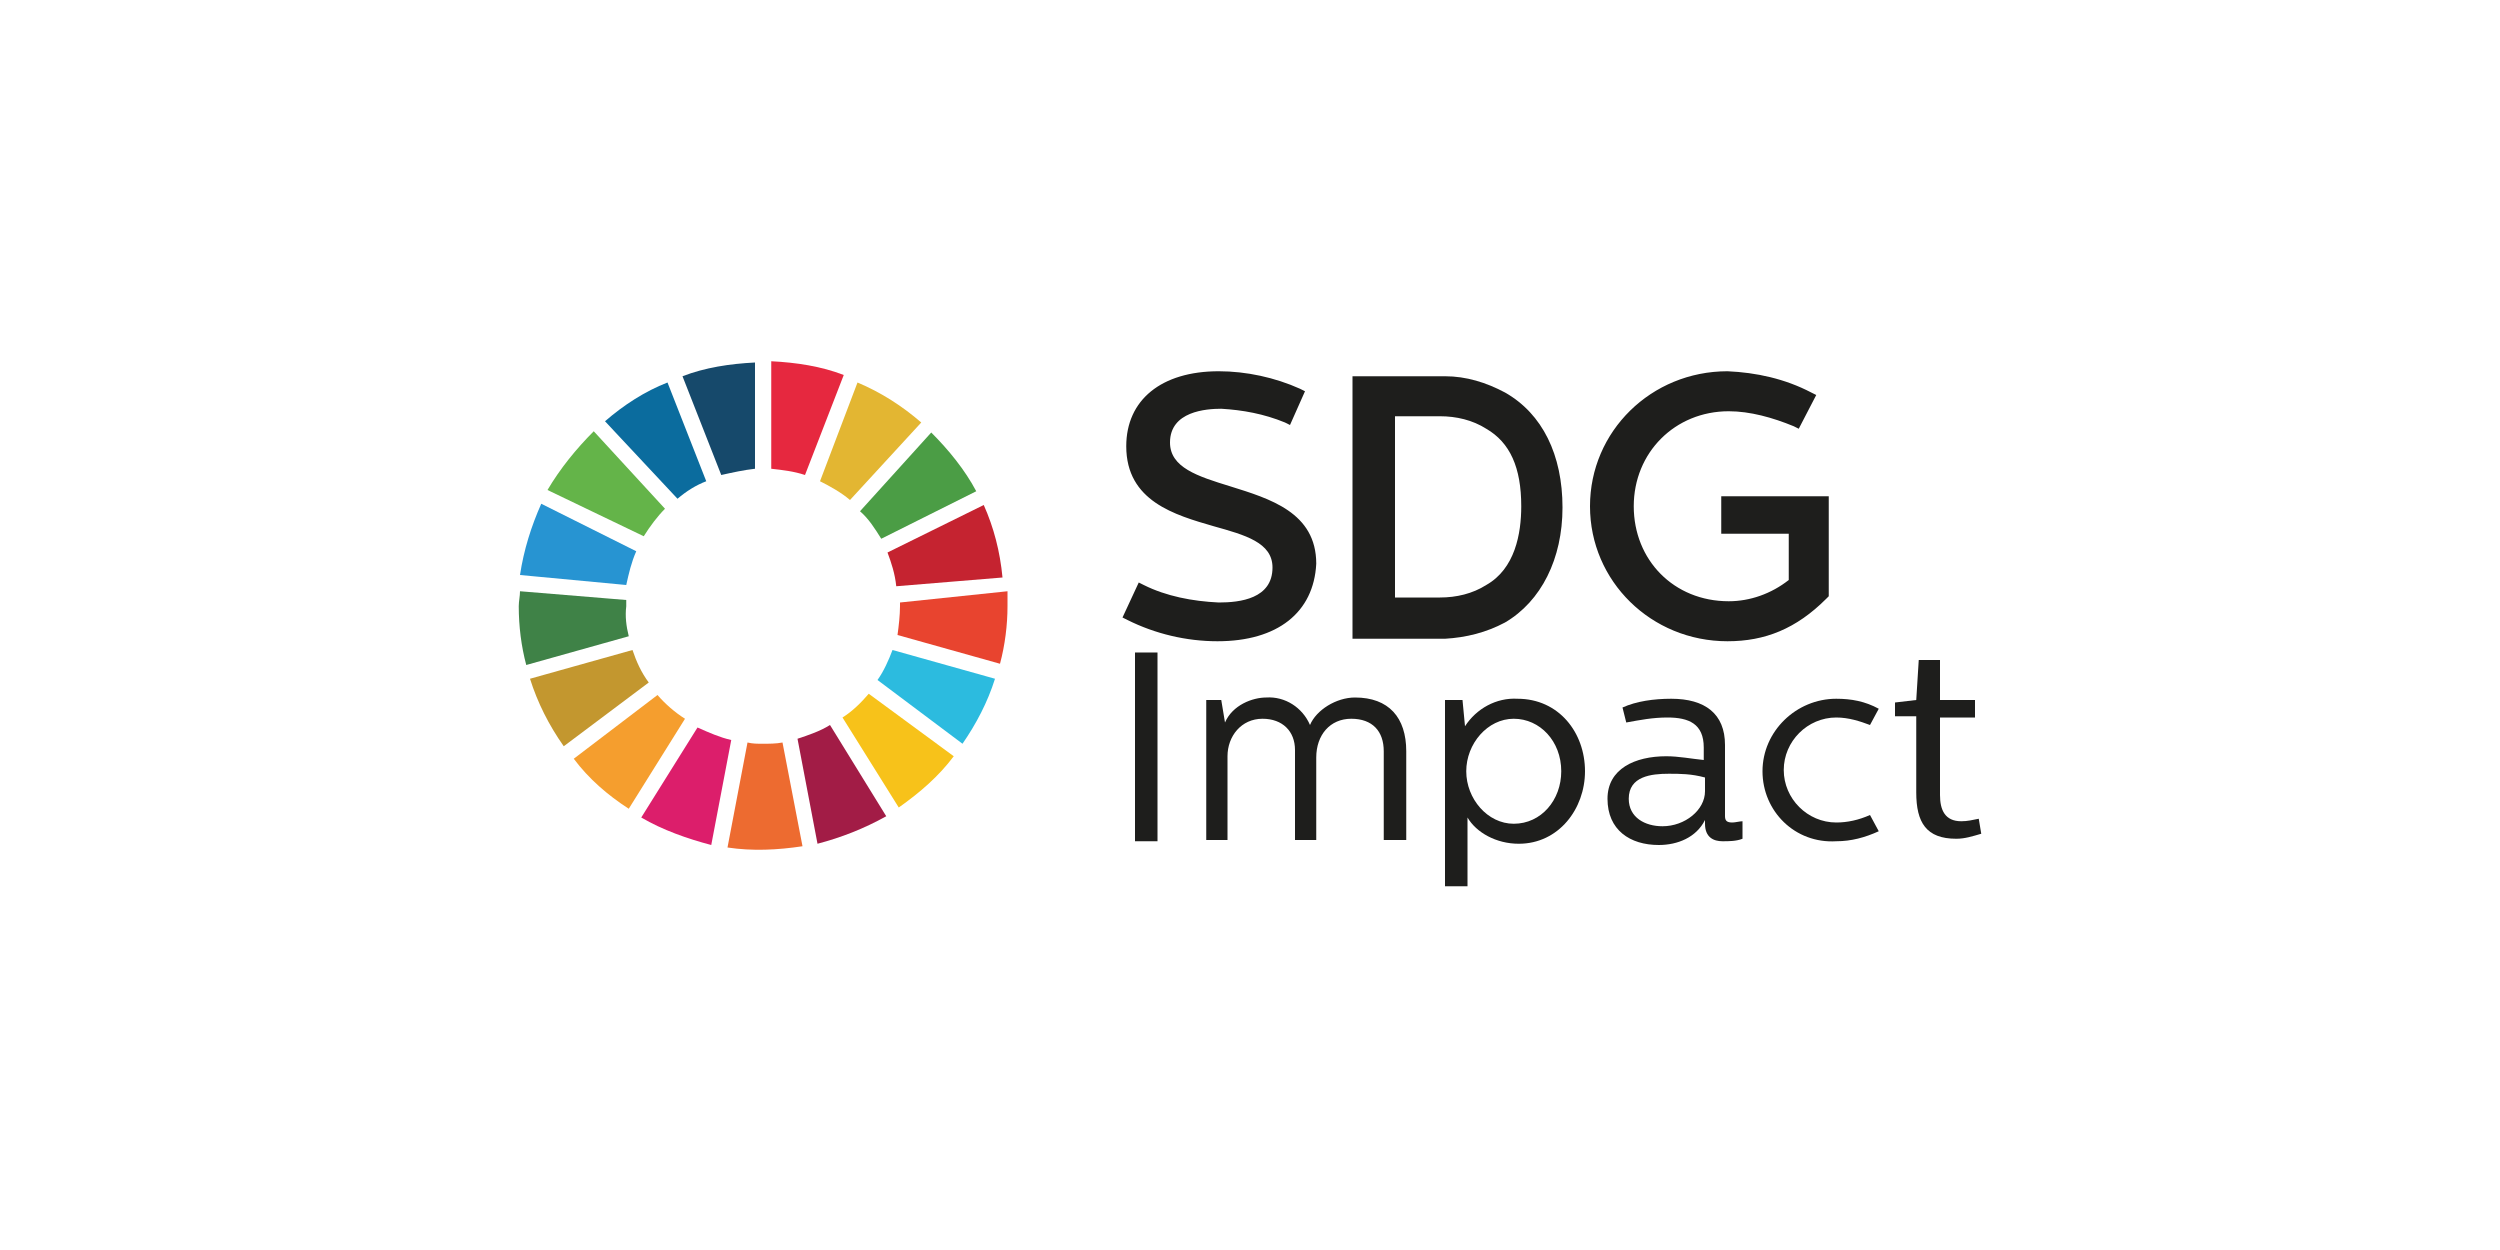 <?xml version="1.0" encoding="utf-8"?>
<!-- Generator: Adobe Illustrator 28.3.0, SVG Export Plug-In . SVG Version: 6.00 Build 0)  -->
<svg version="1.1" id="Layer_1" xmlns="http://www.w3.org/2000/svg" xmlns:xlink="http://www.w3.org/1999/xlink" x="0px" y="0px"
	 viewBox="0 0 200 100" style="enable-background:new 0 0 200 100;" xml:space="preserve">
<style type="text/css">
	.st0{fill:#64B449;}
	.st1{fill:#E3B632;}
	.st2{fill:#C52330;}
	.st3{fill:#4B9D45;}
	.st4{fill:#3F8247;}
	.st5{fill:#F7C21A;}
	.st6{fill:#E8442F;}
	.st7{fill:#F59E2E;}
	.st8{fill:#2794D2;}
	.st9{fill:#A21C46;}
	.st10{fill:#2CBBDF;}
	.st11{fill:#ED6B30;}
	.st12{fill:#E6283F;}
	.st13{fill:#DC1E6B;}
	.st14{fill:#16496B;}
	.st15{fill:#C3972F;}
	.st16{fill:#0B6C9E;}
	.st17{fill:#1E1E1C;}
</style>
<g>
	<g>
		<path class="st0" d="M51.5,42.9c0.5-0.8,1.1-1.6,1.7-2.2l-5.7-6.2c-1.4,1.4-2.7,3-3.7,4.7L51.5,42.9z"/>
		<path class="st1" d="M65.6,38.5c0.8,0.4,1.7,0.9,2.4,1.5l5.7-6.2c-1.5-1.3-3.2-2.4-5.1-3.2L65.6,38.5z"/>
		<path class="st2" d="M78.7,40.4L71,44.2c0.3,0.8,0.6,1.7,0.7,2.7l8.5-0.7C80,44.1,79.5,42.2,78.7,40.4"/>
		<path class="st3" d="M70.5,43.1l7.6-3.8c-0.9-1.7-2.2-3.3-3.6-4.7l-5.7,6.3C69.5,41.5,70,42.3,70.5,43.1"/>
		<path class="st4" d="M50.1,48.5c0-0.2,0-0.3,0-0.5l-8.5-0.7c0,0.4-0.1,0.8-0.1,1.2c0,1.6,0.2,3.2,0.6,4.7l8.2-2.3
			C50.1,50.1,50,49.3,50.1,48.5"/>
		<path class="st5" d="M69.5,55.5c-0.6,0.7-1.3,1.4-2.1,1.9l4.5,7.2c1.7-1.2,3.2-2.5,4.4-4.1L69.5,55.5z"/>
		<path class="st6" d="M72,48.5c0,0.7-0.1,1.6-0.2,2.3l8.2,2.3c0.4-1.5,0.6-3.1,0.6-4.6c0-0.4,0-0.8,0-1.2L72,48.2
			C72,48.2,72,48.3,72,48.5"/>
		<path class="st7" d="M52.6,55.6l-6.7,5.1c1.2,1.6,2.7,2.9,4.4,4l4.5-7.2C54,57,53.2,56.3,52.6,55.6"/>
		<path class="st8" d="M50.1,46.8c0.2-0.9,0.4-1.8,0.8-2.7l-7.6-3.8c-0.8,1.8-1.4,3.7-1.7,5.7L50.1,46.8z"/>
		<path class="st9" d="M70.9,65.3L66.4,58c-0.8,0.5-1.7,0.8-2.6,1.1l1.6,8.4C67.3,67,69.1,66.3,70.9,65.3"/>
		<path class="st10" d="M71.4,52c-0.3,0.8-0.7,1.7-1.2,2.4l6.8,5.1c1.1-1.6,2-3.3,2.6-5.2L71.4,52z"/>
		<path class="st11" d="M62.6,59.4c-0.5,0.1-1.1,0.1-1.6,0.1c-0.4,0-0.8,0-1.2-0.1l-1.6,8.4c2,0.3,4,0.2,6-0.1L62.6,59.4z"/>
		<path class="st12" d="M61.7,37.5c0.9,0.1,1.8,0.2,2.7,0.5l3.1-8c-1.8-0.7-3.8-1-5.8-1.1V37.5z"/>
		<path class="st13" d="M58.5,59.2c-0.9-0.2-1.8-0.6-2.7-1l-4.5,7.2c1.7,1,3.7,1.7,5.6,2.2L58.5,59.2z"/>
		<path class="st14" d="M57.7,38c0.9-0.2,1.8-0.4,2.7-0.5v-8.5c-2,0.1-4,0.4-5.8,1.1L57.7,38z"/>
		<path class="st15" d="M51.9,54.6c-0.6-0.8-1-1.7-1.3-2.6l-8.2,2.3c0.6,1.9,1.5,3.7,2.7,5.4L51.9,54.6z"/>
		<path class="st16" d="M54.2,39.9c0.7-0.6,1.5-1.1,2.3-1.4l-3.1-7.9c-1.8,0.7-3.5,1.8-5,3.1L54.2,39.9z"/>
	</g>
	<g>
		<g>
			<path class="st17" d="M90.4,49.2l0.9-1.9c1.9,0.9,4.1,1.4,6.1,1.5c3.1,0,4.8-1.2,4.8-3.3c0-5.1-11.7-2.4-11.7-9.7
				c0-3.4,2.6-5.5,6.9-5.5c2.2,0,4.3,0.5,6.3,1.3l-0.8,1.9c-1.7-0.7-3.5-1.1-5.3-1.1c-2.7,0-4.6,1-4.6,3.2c0,5.1,11.7,2.7,11.7,9.7
				c0,3.6-2.7,5.6-7.2,5.6C95,50.8,92.6,50.2,90.4,49.2z"/>
			<path class="st17" d="M97.4,51.3c-2.5,0-5-0.6-7.2-1.7l-0.4-0.2l1.3-2.8l0.4,0.2c1.8,0.9,3.9,1.3,6,1.4c1.7,0,4.3-0.3,4.3-2.8
				c0-2-2.2-2.6-4.7-3.3c-3.1-0.9-7-2-7-6.4c0-3.7,2.8-6,7.4-6c2.2,0,4.5,0.5,6.5,1.4l0.4,0.2l-1.2,2.7l-0.4-0.2
				c-1.7-0.7-3.4-1-5.1-1.1c-1.2,0-4.1,0.2-4.1,2.7c0,2,2.2,2.7,4.8,3.5c3.2,1,6.9,2.1,6.9,6.2C105.1,49,102.2,51.3,97.4,51.3z
				 M91,49c2,0.9,4.1,1.4,6.4,1.4c4.2,0,6.7-1.9,6.7-5.1c0-3.4-3.2-4.4-6.1-5.3c-2.7-0.8-5.6-1.7-5.6-4.4c0-2.3,1.9-3.7,5.1-3.7
				c1.7,0,3.5,0.3,5.1,1l0.5-1c-1.8-0.7-3.7-1.1-5.6-1.1c-4,0-6.4,1.9-6.4,5c0,3.6,3.2,4.6,6.3,5.4c2.7,0.7,5.4,1.6,5.4,4.3
				c0,2.3-2,3.8-5.3,3.8c-2.1,0-4.1-0.5-6-1.3L91,49z"/>
		</g>
		<g>
			<path class="st17" d="M108.7,50.6v-20h6.9c1.6,0,3.2,0.4,4.6,1.2c3.2,1.9,4.4,5.3,4.4,8.7c0,3.5-1.2,6.9-4.4,8.7
				c-1.4,0.7-3,1.2-4.6,1.2L108.7,50.6L108.7,50.6z M111.1,48.3h4.1c1.4,0,2.7-0.4,3.9-1.1c2.3-1.3,3.1-4,3.1-6.7
				c0-2.8-0.8-5.3-3.1-6.6c-1.2-0.7-2.6-1-3.9-1.1h-4.1V48.3z"/>
			<path class="st17" d="M115.6,51.1h-7.4v-21h7.4c1.7,0,3.3,0.5,4.8,1.3c3,1.7,4.6,5,4.6,9.2c0,4.1-1.7,7.5-4.6,9.2
				C118.9,50.6,117.3,51,115.6,51.1z M109.2,50.1h6.4c1.5-0.1,3-0.4,4.3-1.2c3.7-2.1,4.1-6.1,4.1-8.3c0-2.7-0.7-6.3-4.2-8.3
				c-1.3-0.7-2.8-1.2-4.3-1.2h-6.4L109.2,50.1z M115.2,48.8h-4.6V32.3h4.6c1.5,0,2.9,0.4,4.1,1.2c2.2,1.2,3.3,3.7,3.3,7.1
				c0,3.4-1.2,5.9-3.3,7.1C118.1,48.4,116.6,48.8,115.2,48.8L115.2,48.8z M111.6,47.8h3.6c1.3,0,2.6-0.3,3.7-1
				c2.3-1.3,2.8-4.1,2.8-6.3c0-3.1-0.9-5.1-2.8-6.2c-1.1-0.7-2.4-1-3.7-1h-3.6V47.8z"/>
		</g>
		<g>
			<path class="st17" d="M144.7,31.9l-0.9,1.8c-0.2-0.1-2.7-1.2-5.5-1.2c-4.6,0-8,3.5-8,8.1s3.5,8.1,8,8.1c1.9,0,3.8-0.7,5.3-1.9
				v-4.5h-5.5v-2h7.6v7.4c-2.6,2.4-5,3.2-7.6,3.2c-5.7,0.1-10.4-4.4-10.5-10.1s4.4-10.4,10.1-10.5c0.1,0,0.2,0,0.3,0
				C140.5,30.3,142.6,30.9,144.7,31.9z"/>
			<path class="st17" d="M138.2,51.3c-6.1,0-11-4.8-11-10.8s4.9-10.8,11-10.8c2.3,0.1,4.6,0.6,6.7,1.7l0.4,0.2l-1.4,2.7l-0.4-0.2
				c-1.7-0.7-3.5-1.2-5.2-1.2c-4.3,0-7.6,3.3-7.6,7.6s3.2,7.6,7.6,7.6c1.7,0,3.4-0.6,4.8-1.7v-3.7h-5.4v-3h8.6v8l-0.2,0.2
				C143.7,50.3,141.2,51.3,138.2,51.3z M138.2,30.7c-5.5,0-10,4.4-10,9.8s4.5,9.8,10,9.8c2.7,0,4.9-0.9,7.1-2.9v-6.6h-6.7v1h5.4v5.1
				l-0.2,0.2c-1.6,1.3-3.6,2.1-5.6,2.1c-4.7,0-8.5-3.8-8.5-8.6c0-4.9,3.7-8.6,8.5-8.6c1.8,0.1,3.6,0.4,5.2,1.1l0.5-1
				C142.2,31.2,140.2,30.8,138.2,30.7z"/>
		</g>
	</g>
	<g>
		<path class="st17" d="M92.6,52.2v15.1h-1.8V52.2H92.6z"/>
		<path class="st17" d="M97.7,56l0.3,1.8c0.6-1.4,2.2-2,3.3-2c1.5-0.1,2.9,0.8,3.5,2.2c0.5-1.2,2.1-2.2,3.6-2.2
			c2.7,0,4.1,1.6,4.1,4.3v7.1h-1.8v-7.1c0-1.6-0.9-2.6-2.6-2.6c-1.7,0-2.8,1.3-2.8,3.1v6.6h-1.7V60c0-1.5-1-2.5-2.6-2.5
			c-1.7,0-2.8,1.4-2.8,3v6.7h-1.7V56H97.7z"/>
		<path class="st17" d="M126.8,61.7c0,3-2.1,5.8-5.3,5.8c-1.8,0-3.4-0.9-4.1-2.1v5.5h-1.8V56h1.4l0.2,2.1c0.9-1.4,2.5-2.3,4.2-2.2
			C124.7,55.9,126.8,58.6,126.8,61.7z M117.3,61.7c0,2.2,1.7,4.2,3.8,4.2c2.2,0,3.8-1.9,3.8-4.2c0-2.4-1.7-4.2-3.8-4.2
			C119,57.5,117.3,59.5,117.3,61.7L117.3,61.7z"/>
		<path class="st17" d="M133.7,55.9c2.7,0,4.3,1.2,4.3,3.7v5.7c0,0.4,0.2,0.5,0.6,0.5c0.2,0,0.6-0.1,0.8-0.1v1.4
			c-0.5,0.2-1.1,0.2-1.6,0.2c-0.7,0-1.4-0.3-1.4-1.4v-0.3c-0.7,1.4-2.2,2-3.7,2c-2.3,0-4.1-1.2-4.1-3.7c0-2.4,2.2-3.4,4.7-3.4
			c1,0,2,0.2,3,0.3v-1c0-1.9-1.2-2.4-2.9-2.4c-1.2,0-2.2,0.2-3.3,0.4l-0.3-1.2C130.9,56.1,132.3,55.9,133.7,55.9z M133.5,61.9
			c-1.4,0-3.2,0.2-3.2,2c0,1.5,1.3,2.2,2.7,2.2c1.8,0,3.4-1.3,3.4-2.8v-1.1C135.3,61.9,134.4,61.9,133.5,61.9z"/>
		<path class="st17" d="M141,61.7c0-3.2,2.7-5.8,5.9-5.8l0,0c1.2,0,2.3,0.2,3.4,0.8l-0.7,1.3c-0.8-0.3-1.7-0.6-2.7-0.6
			c-2.3,0-4.2,1.9-4.2,4.2c0,2.3,1.9,4.2,4.2,4.2c0.9,0,1.8-0.2,2.7-0.6l0.7,1.3c-1.1,0.5-2.2,0.8-3.4,0.8
			C143.6,67.5,141,64.9,141,61.7L141,61.7z"/>
		<path class="st17" d="M155.2,52.8V56h2.8v1.4h-2.8v6.2c0,1.2,0.4,2.1,1.7,2.1c0.5,0,0.9-0.1,1.4-0.2l0.2,1.2
			c-0.7,0.2-1.3,0.4-2,0.4c-2.4,0-3.2-1.3-3.2-3.7v-6.1h-1.7v-1.1l1.7-0.2l0.2-3.2L155.2,52.8L155.2,52.8z"/>
	</g>
</g>
</svg>
